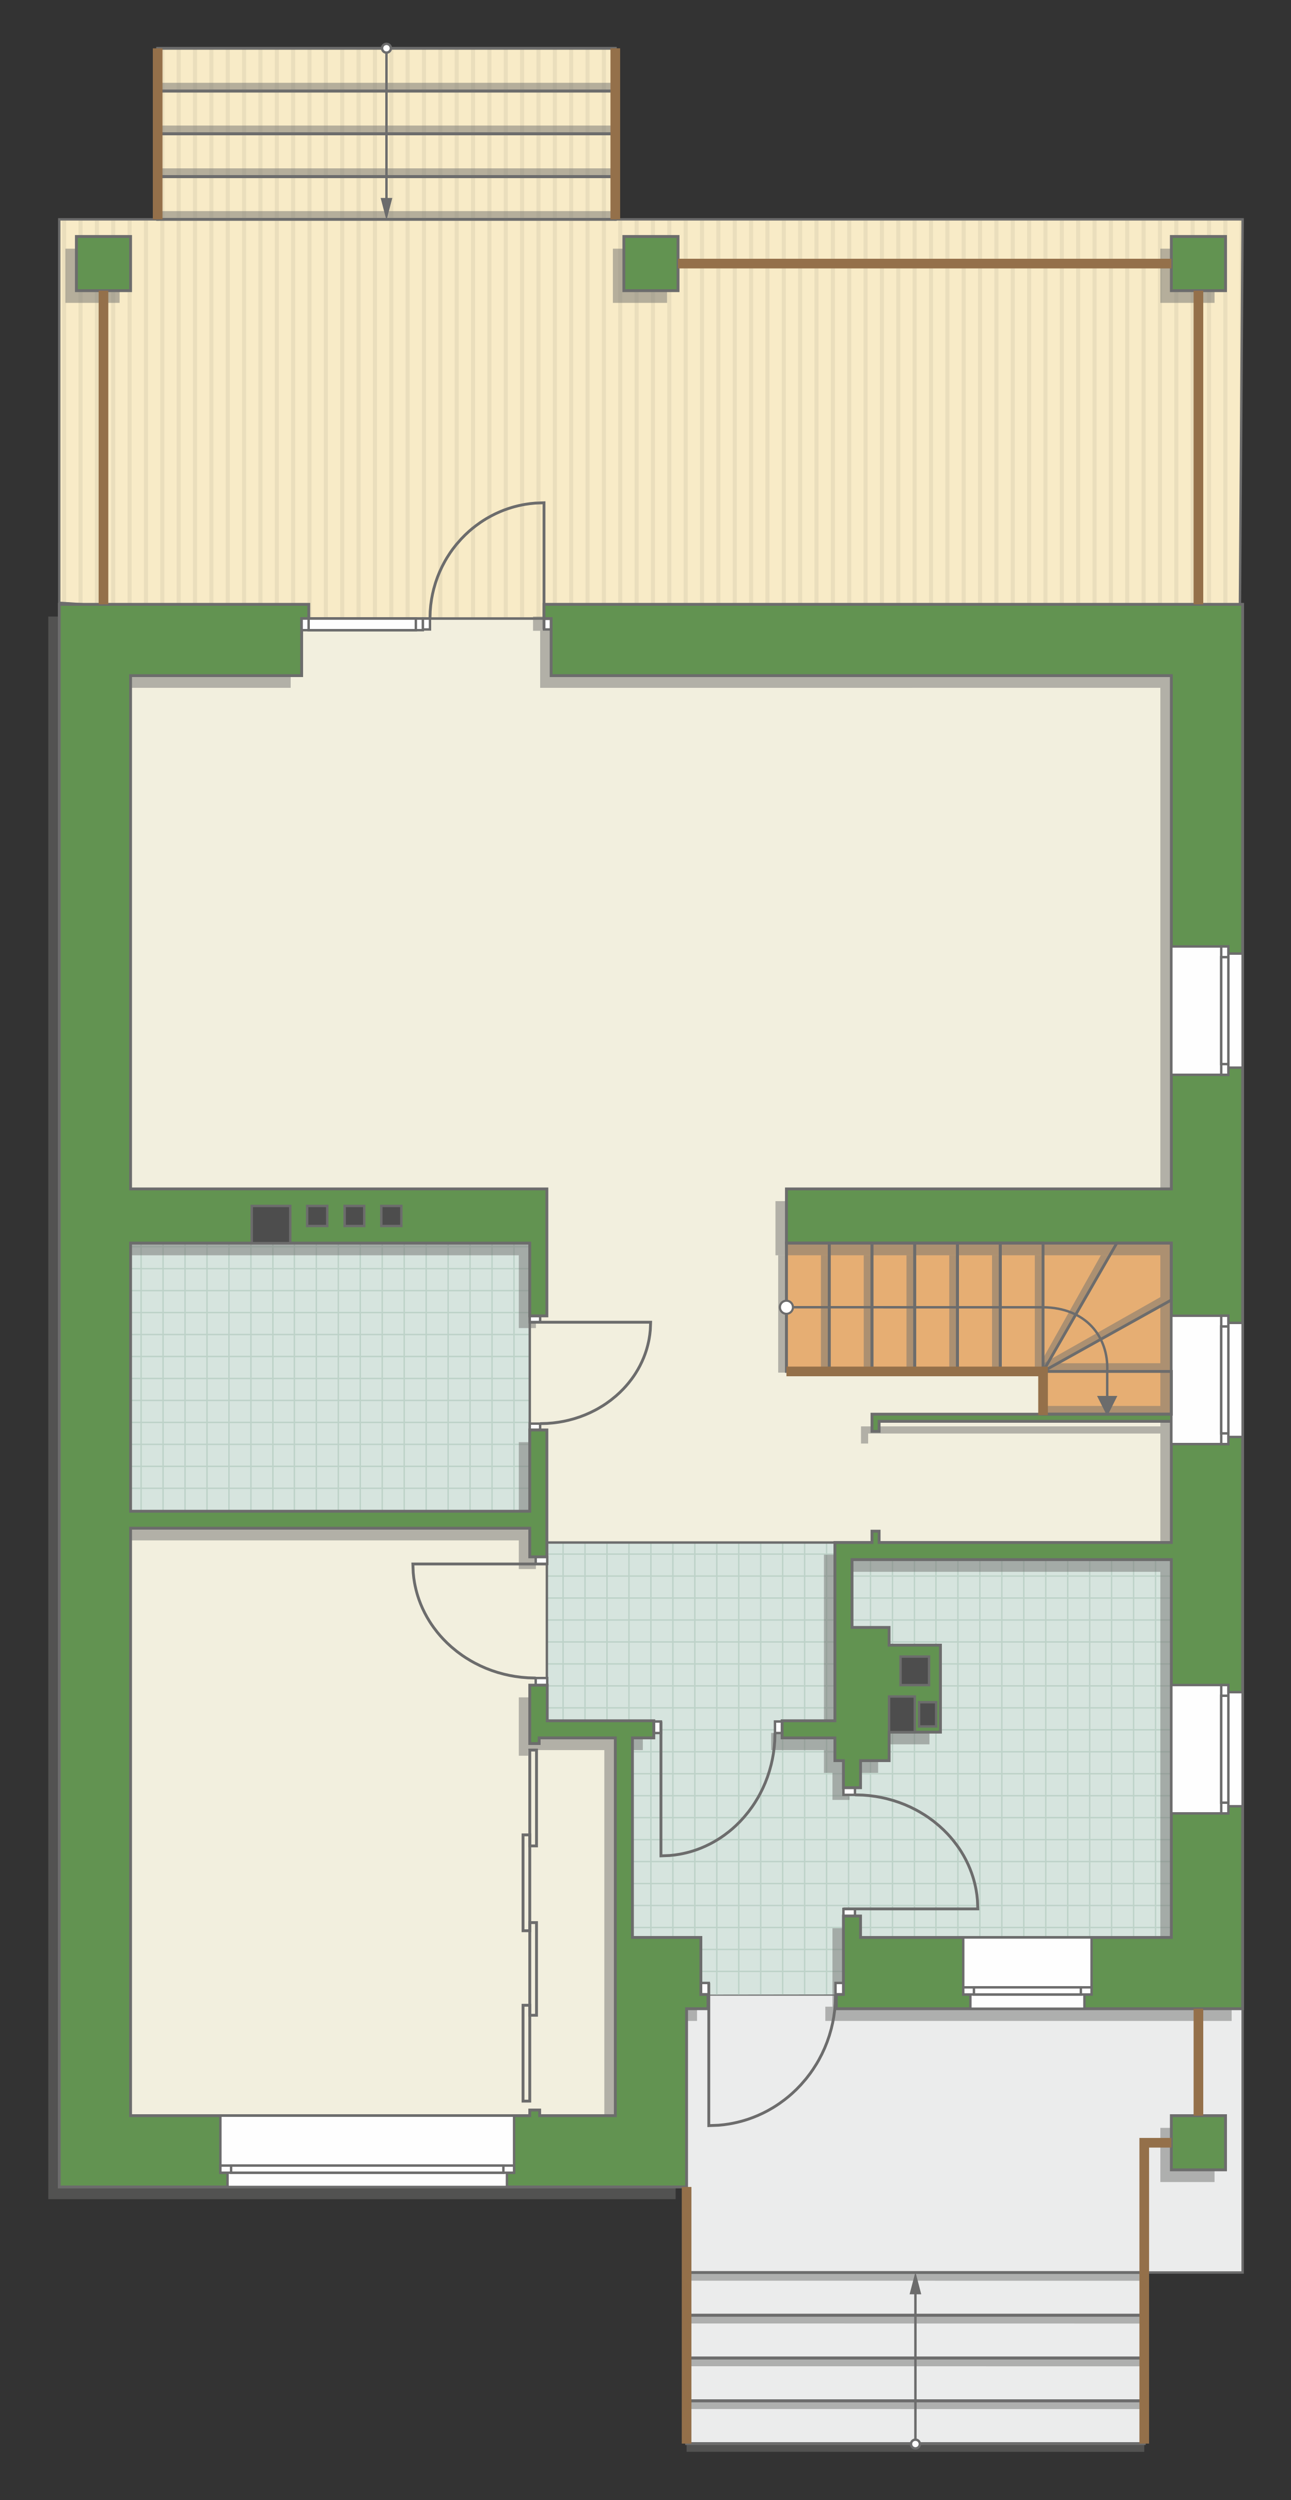 <?xml version="1.0" encoding="UTF-8"?>
<!DOCTYPE svg PUBLIC "-//W3C//DTD SVG 1.1//EN" "http://www.w3.org/Graphics/SVG/1.1/DTD/svg11.dtd">
<!-- Creator: CorelDRAW -->
<svg xmlns="http://www.w3.org/2000/svg" xml:space="preserve" width="90.508mm" height="175.267mm" version="1.1" style="shape-rendering:geometricPrecision; text-rendering:geometricPrecision; image-rendering:optimizeQuality; fill-rule:evenodd; clip-rule:evenodd"
viewBox="0 0 6582.95 12747.79"
 xmlns:xlink="http://www.w3.org/1999/xlink"
 xmlns:xodm="http://www.corel.com/coreldraw/odm/2003">
 <rect x="0" y="0" width="6582.95" height="12747.79" fill="#333333" stroke="none"/>
 <defs>
  <style type="text/css">
   <![CDATA[
    .str4 {stroke:#94704A;stroke-width:49.23;stroke-miterlimit:22.926}
    .str1 {stroke:#6C6C6C;stroke-width:12.28;stroke-miterlimit:22.926}
    .str0 {stroke:#6C6C6C;stroke-width:12.31;stroke-miterlimit:22.926}
    .str3 {stroke:#6C6C6C;stroke-width:14.55;stroke-miterlimit:22.926}
    .str2 {stroke:#BDD2C8;stroke-width:7.27;stroke-miterlimit:22.926}
    .fil4 {fill:none}
    .fil9 {fill:#FEFEFE}
    .fil5 {fill:#D6E4DE}
    .fil11 {fill:#4D4D4D}
    .fil10 {fill:#629351}
    .fil14 {fill:#6C6C6C}
    .fil7 {fill:#E6AE73}
    .fil3 {fill:#EADEBC}
    .fil0 {fill:#EBECEC}
    .fil6 {fill:#F2EFDE}
    .fil2 {fill:#F8EBC7}
    .fil13 {fill:white}
    .fil1 {fill:white}
    .fil12 {fill:#6C6C6C;fill-rule:nonzero}
    .fil8 {fill:#727271;fill-opacity:0.502}
   ]]>
  </style>
    <clipPath id="id0">
     <path d="M6336.31 1118.59l-3198.75 0 0 -872.39 -2333.66 0.17 0 872.21 -501.64 0 0 1955.04 1235.9 80.54 1272.17 0 3512.16 -72.7 13.82 -1962.88z"/>
    </clipPath>
    <clipPath id="id1">
     <path d="M3203.1 10171l648.61 -0.89 2121.09 -2.89 0 -2210.06 -1715.51 -92.01 -1468.71 0 1.82 908.95 390.76 87.28 21.94 1309.62z"/>
    </clipPath>
    <clipPath id="id2">
     <path d="M441.12 7707.68l2260.25 -3.78 0 -1365.42 -2253.44 -176.15 -6.81 1545.36z"/>
    </clipPath>
 </defs>
 <g id="пол">
  <g id="_2122702814720">
   <polygon class="fil0 str0" points="6336.3,10242.3 6336.3,11587.3 5834.66,11587.3 5834.66,12459.66 3501,12459.66 3501,10242.3 3573.81,10169.64 4300.78,10169.64 "/>
   <polygon class="fil1" points="6336.31,1118.59 3137.55,1118.59 3137.55,246.2 803.9,246.38 803.9,1118.59 302.25,1118.59 302.25,3073.64 1538.16,3154.17 2810.33,3154.17 6322.49,3081.47 "/>
   <g style="clip-path:url(#id0)">
    <g>
     <g>
      <rect class="fil2" transform="matrix(-4.67283E-13 7.762 -50.716 -4.65695E-11 7759.85 -548.114)" width="678.9" height="167.72"/>
      <rect class="fil3" transform="matrix(-4.67283E-13 7.762 -0.124 -1.14149E-13 7759.85 -548.114)" width="678.9" height="167.72"/>
      <rect class="fil3" transform="matrix(-4.67283E-13 7.762 -0.124 -1.14149E-13 2756.14 -548.114)" width="678.9" height="167.72"/>
      <rect class="fil3" transform="matrix(-4.67283E-13 7.762 -0.124 -1.14149E-13 6508.92 -548.114)" width="678.9" height="167.72"/>
      <rect class="fil3" transform="matrix(-4.67283E-13 7.762 -0.124 -1.14149E-13 1505.21 -548.114)" width="678.9" height="167.72"/>
      <rect class="fil3" transform="matrix(-4.67283E-13 7.762 -0.124 -1.14149E-13 5257.99 -548.114)" width="678.9" height="167.72"/>
      <rect class="fil3" transform="matrix(-4.67283E-13 7.762 -0.124 -1.14149E-13 254.283 -548.114)" width="678.9" height="167.72"/>
      <rect class="fil3" transform="matrix(-4.67283E-13 7.762 -0.124 -1.14149E-13 4007.06 -548.114)" width="678.9" height="167.72"/>
      <rect class="fil3" transform="matrix(-4.67283E-13 7.762 -0.124 -1.14149E-13 7509.66 -548.114)" width="678.9" height="167.72"/>
      <rect class="fil3" transform="matrix(-4.67283E-13 7.762 -0.124 -1.14149E-13 2505.95 -548.114)" width="678.9" height="167.72"/>
      <rect class="fil3" transform="matrix(-4.67283E-13 7.762 -0.124 -1.14149E-13 6258.73 -548.114)" width="678.9" height="167.72"/>
      <rect class="fil3" transform="matrix(-4.67283E-13 7.762 -0.124 -1.14149E-13 1255.02 -548.114)" width="678.9" height="167.72"/>
      <rect class="fil3" transform="matrix(-4.67283E-13 7.762 -0.124 -1.14149E-13 5007.81 -548.114)" width="678.9" height="167.72"/>
      <rect class="fil3" transform="matrix(-4.67283E-13 7.762 -0.124 -1.14149E-13 4.098 -548.114)" width="678.9" height="167.72"/>
      <rect class="fil3" transform="matrix(-4.67283E-13 7.762 -0.124 -1.14149E-13 3756.88 -548.114)" width="678.9" height="167.72"/>
      <rect class="fil3" transform="matrix(-4.67283E-13 7.762 -0.124 -1.14149E-13 7259.48 -548.114)" width="678.9" height="167.72"/>
      <rect class="fil3" transform="matrix(-4.67283E-13 7.762 -0.124 -1.14149E-13 2255.77 -548.114)" width="678.9" height="167.72"/>
      <rect class="fil3" transform="matrix(-4.67283E-13 7.762 -0.124 -1.14149E-13 6008.55 -548.114)" width="678.9" height="167.72"/>
      <rect class="fil3" transform="matrix(-4.67283E-13 7.762 -0.124 -1.14149E-13 1004.84 -548.114)" width="678.9" height="167.72"/>
      <rect class="fil3" transform="matrix(-4.67283E-13 7.762 -0.124 -1.14149E-13 4757.62 -548.114)" width="678.9" height="167.72"/>
      <rect class="fil3" transform="matrix(-4.67283E-13 7.762 -0.124 -1.14149E-13 -246.088 -548.114)" width="678.9" height="167.72"/>
      <rect class="fil3" transform="matrix(-4.67283E-13 7.762 -0.124 -1.14149E-13 3506.69 -548.114)" width="678.9" height="167.72"/>
      <rect class="fil3" transform="matrix(-4.67283E-13 7.762 -0.124 -1.14149E-13 7009.29 -548.114)" width="678.9" height="167.72"/>
      <rect class="fil3" transform="matrix(-4.67283E-13 7.762 -0.124 -1.14149E-13 2005.58 -548.114)" width="678.9" height="167.72"/>
      <rect class="fil3" transform="matrix(-4.67283E-13 7.762 -0.124 -1.14149E-13 5758.36 -548.114)" width="678.9" height="167.72"/>
      <rect class="fil3" transform="matrix(-4.67283E-13 7.762 -0.124 -1.14149E-13 754.654 -548.114)" width="678.9" height="167.72"/>
      <rect class="fil3" transform="matrix(-4.67283E-13 7.762 -0.124 -1.14149E-13 4507.44 -548.114)" width="678.9" height="167.72"/>
      <rect class="fil3" transform="matrix(-4.67283E-13 7.762 -0.124 -1.14149E-13 -496.273 -548.114)" width="678.9" height="167.72"/>
      <rect class="fil3" transform="matrix(-4.67283E-13 7.762 -0.124 -1.14149E-13 3256.51 -548.114)" width="678.9" height="167.72"/>
      <rect class="fil3" transform="matrix(-4.67283E-13 7.762 -0.124 -1.14149E-13 6759.11 -548.114)" width="678.9" height="167.72"/>
      <rect class="fil3" transform="matrix(-4.67283E-13 7.762 -0.124 -1.14149E-13 1755.4 -548.114)" width="678.9" height="167.72"/>
      <rect class="fil3" transform="matrix(-4.67283E-13 7.762 -0.124 -1.14149E-13 5508.18 -548.114)" width="678.9" height="167.72"/>
      <rect class="fil3" transform="matrix(-4.67283E-13 7.762 -0.124 -1.14149E-13 504.469 -548.114)" width="678.9" height="167.72"/>
      <rect class="fil3" transform="matrix(-4.67283E-13 7.762 -0.124 -1.14149E-13 4257.25 -548.114)" width="678.9" height="167.72"/>
      <rect class="fil3" transform="matrix(-4.67283E-13 7.762 -0.124 -1.14149E-13 3006.32 -548.114)" width="678.9" height="167.72"/>
      <rect class="fil3" transform="matrix(-4.67283E-13 7.762 -0.124 -1.14149E-13 7676.45 -548.114)" width="678.9" height="167.72"/>
      <rect class="fil3" transform="matrix(-4.67283E-13 7.762 -0.124 -1.14149E-13 2672.74 -548.114)" width="678.9" height="167.72"/>
      <rect class="fil3" transform="matrix(-4.67283E-13 7.762 -0.124 -1.14149E-13 6425.52 -548.114)" width="678.9" height="167.72"/>
      <rect class="fil3" transform="matrix(-4.67283E-13 7.762 -0.124 -1.14149E-13 1421.82 -548.114)" width="678.9" height="167.72"/>
      <rect class="fil3" transform="matrix(-4.67283E-13 7.762 -0.124 -1.14149E-13 5174.6 -548.114)" width="678.9" height="167.72"/>
      <rect class="fil3" transform="matrix(-4.67283E-13 7.762 -0.124 -1.14149E-13 170.888 -548.114)" width="678.9" height="167.72"/>
      <rect class="fil3" transform="matrix(-4.67283E-13 7.762 -0.124 -1.14149E-13 3923.67 -548.114)" width="678.9" height="167.72"/>
      <rect class="fil3" transform="matrix(-4.67283E-13 7.762 -0.124 -1.14149E-13 7426.27 -548.114)" width="678.9" height="167.72"/>
      <rect class="fil3" transform="matrix(-4.67283E-13 7.762 -0.124 -1.14149E-13 2422.56 -548.114)" width="678.9" height="167.72"/>
      <rect class="fil3" transform="matrix(-4.67283E-13 7.762 -0.124 -1.14149E-13 6175.34 -548.114)" width="678.9" height="167.72"/>
      <rect class="fil3" transform="matrix(-4.67283E-13 7.762 -0.124 -1.14149E-13 1171.63 -548.114)" width="678.9" height="167.72"/>
      <rect class="fil3" transform="matrix(-4.67283E-13 7.762 -0.124 -1.14149E-13 4924.41 -548.114)" width="678.9" height="167.72"/>
      <rect class="fil3" transform="matrix(-4.67283E-13 7.762 -0.124 -1.14149E-13 -79.297 -548.114)" width="678.9" height="167.72"/>
      <rect class="fil3" transform="matrix(-4.67283E-13 7.762 -0.124 -1.14149E-13 3673.48 -548.114)" width="678.9" height="167.72"/>
      <rect class="fil3" transform="matrix(-4.67283E-13 7.762 -0.124 -1.14149E-13 7176.08 -548.114)" width="678.9" height="167.72"/>
      <rect class="fil3" transform="matrix(-4.67283E-13 7.762 -0.124 -1.14149E-13 2172.37 -548.114)" width="678.9" height="167.72"/>
      <rect class="fil3" transform="matrix(-4.67283E-13 7.762 -0.124 -1.14149E-13 5925.15 -548.114)" width="678.9" height="167.72"/>
      <rect class="fil3" transform="matrix(-4.67283E-13 7.762 -0.124 -1.14149E-13 921.444 -548.114)" width="678.9" height="167.72"/>
      <rect class="fil3" transform="matrix(-4.67283E-13 7.762 -0.124 -1.14149E-13 4674.23 -548.114)" width="678.9" height="167.72"/>
      <rect class="fil3" transform="matrix(-4.67283E-13 7.762 -0.124 -1.14149E-13 -329.483 -548.114)" width="678.9" height="167.72"/>
      <rect class="fil3" transform="matrix(-4.67283E-13 7.762 -0.124 -1.14149E-13 3423.3 -548.114)" width="678.9" height="167.72"/>
      <rect class="fil3" transform="matrix(-4.67283E-13 7.762 -0.124 -1.14149E-13 6925.9 -548.114)" width="678.9" height="167.72"/>
      <rect class="fil3" transform="matrix(-4.67283E-13 7.762 -0.124 -1.14149E-13 1922.19 -548.114)" width="678.9" height="167.72"/>
      <rect class="fil3" transform="matrix(-4.67283E-13 7.762 -0.124 -1.14149E-13 5674.97 -548.114)" width="678.9" height="167.72"/>
      <rect class="fil3" transform="matrix(-4.67283E-13 7.762 -0.124 -1.14149E-13 671.259 -548.114)" width="678.9" height="167.72"/>
      <rect class="fil3" transform="matrix(-4.67283E-13 7.762 -0.124 -1.14149E-13 4424.04 -548.114)" width="678.9" height="167.72"/>
      <rect class="fil3" transform="matrix(-4.67283E-13 7.762 -0.124 -1.14149E-13 -579.668 -548.114)" width="678.9" height="167.72"/>
      <rect class="fil3" transform="matrix(-4.67283E-13 7.762 -0.124 -1.14149E-13 3173.11 -548.114)" width="678.9" height="167.72"/>
      <rect class="fil3" transform="matrix(-4.67283E-13 7.762 -0.124 -1.14149E-13 6675.71 -548.114)" width="678.9" height="167.72"/>
      <rect class="fil3" transform="matrix(-4.67283E-13 7.762 -0.124 -1.14149E-13 1672 -548.114)" width="678.9" height="167.72"/>
      <rect class="fil3" transform="matrix(-4.67283E-13 7.762 -0.124 -1.14149E-13 5424.78 -548.114)" width="678.9" height="167.72"/>
      <rect class="fil3" transform="matrix(-4.67283E-13 7.762 -0.124 -1.14149E-13 421.073 -548.114)" width="678.9" height="167.72"/>
      <rect class="fil3" transform="matrix(-4.67283E-13 7.762 -0.124 -1.14149E-13 4173.86 -548.114)" width="678.9" height="167.72"/>
      <rect class="fil3" transform="matrix(-4.67283E-13 7.762 -0.124 -1.14149E-13 2922.93 -548.114)" width="678.9" height="167.72"/>
      <rect class="fil3" transform="matrix(-4.67283E-13 7.762 -0.124 -1.14149E-13 7593.06 -548.114)" width="678.9" height="167.72"/>
      <rect class="fil3" transform="matrix(-4.67283E-13 7.762 -0.124 -1.14149E-13 2589.35 -548.114)" width="678.9" height="167.72"/>
      <rect class="fil3" transform="matrix(-4.67283E-13 7.762 -0.124 -1.14149E-13 6342.13 -548.114)" width="678.9" height="167.72"/>
      <rect class="fil3" transform="matrix(-4.67283E-13 7.762 -0.124 -1.14149E-13 1338.42 -548.114)" width="678.9" height="167.72"/>
      <rect class="fil3" transform="matrix(-4.67283E-13 7.762 -0.124 -1.14149E-13 5091.2 -548.114)" width="678.9" height="167.72"/>
      <rect class="fil3" transform="matrix(-4.67283E-13 7.762 -0.124 -1.14149E-13 87.493 -548.114)" width="678.9" height="167.72"/>
      <rect class="fil3" transform="matrix(-4.67283E-13 7.762 -0.124 -1.14149E-13 3840.27 -548.114)" width="678.9" height="167.72"/>
      <rect class="fil3" transform="matrix(-4.67283E-13 7.762 -0.124 -1.14149E-13 7342.87 -548.114)" width="678.9" height="167.72"/>
      <rect class="fil3" transform="matrix(-4.67283E-13 7.762 -0.124 -1.14149E-13 2339.16 -548.114)" width="678.9" height="167.72"/>
      <rect class="fil3" transform="matrix(-4.67283E-13 7.762 -0.124 -1.14149E-13 6091.94 -548.114)" width="678.9" height="167.72"/>
      <rect class="fil3" transform="matrix(-4.67283E-13 7.762 -0.124 -1.14149E-13 1088.23 -548.114)" width="678.9" height="167.72"/>
      <rect class="fil3" transform="matrix(-4.67283E-13 7.762 -0.124 -1.14149E-13 4841.02 -548.114)" width="678.9" height="167.72"/>
      <rect class="fil3" transform="matrix(-4.67283E-13 7.762 -0.124 -1.14149E-13 -162.693 -548.114)" width="678.9" height="167.72"/>
      <rect class="fil3" transform="matrix(-4.67283E-13 7.762 -0.124 -1.14149E-13 3590.09 -548.114)" width="678.9" height="167.72"/>
      <rect class="fil3" transform="matrix(-4.67283E-13 7.762 -0.124 -1.14149E-13 7092.69 -548.114)" width="678.9" height="167.72"/>
      <rect class="fil3" transform="matrix(-4.67283E-13 7.762 -0.124 -1.14149E-13 2088.98 -548.114)" width="678.9" height="167.72"/>
      <rect class="fil3" transform="matrix(-4.67283E-13 7.762 -0.124 -1.14149E-13 5841.76 -548.114)" width="678.9" height="167.72"/>
      <rect class="fil3" transform="matrix(-4.67283E-13 7.762 -0.124 -1.14149E-13 838.049 -548.114)" width="678.9" height="167.72"/>
      <rect class="fil3" transform="matrix(-4.67283E-13 7.762 -0.124 -1.14149E-13 4590.83 -548.114)" width="678.9" height="167.72"/>
      <rect class="fil3" transform="matrix(-4.67283E-13 7.762 -0.124 -1.14149E-13 -412.878 -548.114)" width="678.9" height="167.72"/>
      <rect class="fil3" transform="matrix(-4.67283E-13 7.762 -0.124 -1.14149E-13 3339.9 -548.114)" width="678.9" height="167.72"/>
      <rect class="fil3" transform="matrix(-4.67283E-13 7.762 -0.124 -1.14149E-13 6842.5 -548.114)" width="678.9" height="167.72"/>
      <rect class="fil3" transform="matrix(-4.67283E-13 7.762 -0.124 -1.14149E-13 1838.79 -548.114)" width="678.9" height="167.72"/>
      <rect class="fil3" transform="matrix(-4.67283E-13 7.762 -0.124 -1.14149E-13 5591.57 -548.114)" width="678.9" height="167.72"/>
      <rect class="fil3" transform="matrix(-4.67283E-13 7.762 -0.124 -1.14149E-13 587.864 -548.114)" width="678.9" height="167.72"/>
      <rect class="fil3" transform="matrix(-4.67283E-13 7.762 -0.124 -1.14149E-13 4340.65 -548.114)" width="678.9" height="167.72"/>
      <rect class="fil3" transform="matrix(-4.67283E-13 7.762 -0.124 -1.14149E-13 -663.064 -548.114)" width="678.9" height="167.72"/>
      <rect class="fil3" transform="matrix(-4.67283E-13 7.762 -0.124 -1.14149E-13 3089.72 -548.114)" width="678.9" height="167.72"/>
      <rect class="fil3" transform="matrix(-4.67283E-13 7.762 -0.124 -1.14149E-13 6592.31 -548.114)" width="678.9" height="167.72"/>
      <rect class="fil3" transform="matrix(-4.67283E-13 7.762 -0.124 -1.14149E-13 1588.61 -548.114)" width="678.9" height="167.72"/>
      <rect class="fil3" transform="matrix(-4.67283E-13 7.762 -0.124 -1.14149E-13 5341.39 -548.114)" width="678.9" height="167.72"/>
      <rect class="fil3" transform="matrix(-4.67283E-13 7.762 -0.124 -1.14149E-13 337.678 -548.114)" width="678.9" height="167.72"/>
      <rect class="fil3" transform="matrix(-4.67283E-13 7.762 -0.124 -1.14149E-13 4090.46 -548.114)" width="678.9" height="167.72"/>
      <rect class="fil3" transform="matrix(-4.67283E-13 7.762 -0.124 -1.14149E-13 2839.53 -548.114)" width="678.9" height="167.72"/>
     </g>
    </g>
   </g>
   <polygon class="fil4 str1" points="6336.31,1118.59 3137.55,1118.59 3137.55,246.2 803.9,246.38 803.9,1118.59 302.25,1118.59 302.25,3073.64 1538.16,3154.17 2810.33,3154.17 6322.49,3081.47 "/>
   <polygon class="fil5" points="3203.1,10171 3851.71,10170.11 5972.8,10167.22 5972.8,7957.15 4257.29,7865.15 2788.58,7865.15 2790.4,8774.1 3181.16,8861.38 "/>
   <g style="clip-path:url(#id1)">
    <g>
     <path id="_1" class="fil4 str2" d="M3878.89 10721.19l0 -4498.74m112 4498.74l0 -4498.74m112 4498.74l0 -4498.74m112 4498.74l0 -4498.74m112 4498.74l0 -4498.74m112 4498.74l0 -4498.74m112 4498.74l0 -4498.74m112 4498.74l0 -4498.74m-1679.87 4498.8l0 -4498.74m112 4498.74l0 -4498.74m112 4498.74l0 -4498.74m112 4498.74l0 -4498.74m112 4498.74l0 -4498.74m112 4498.74l0 -4498.74m112 4498.74l0 -4498.74m112 4498.74l0 -4498.74m-1679.93 4498.68l0 -4498.74m112 4498.74l0 -4498.74m112 4498.74l0 -4498.74m112 4498.74l0 -4498.74m112 4498.74l0 -4498.74m112 4498.74l0 -4498.74m112 4498.74l0 -4498.74m112 4498.74l0 -4498.74m-1679.87 4498.8l0 -4498.74m112 4498.74l0 -4498.74m112 4498.74l0 -4498.74m112 4498.74l0 -4498.74m112 4498.74l0 -4498.74m112 4498.74l0 -4498.74m112 4498.74l0 -4498.74m112 4498.74l0 -4498.74"/>
     <path class="fil4 str2" d="M165.37 9267.97l7356.96 0m-7356.96 112l7356.96 0m-7356.96 112l7356.96 0m-7356.96 112l7356.96 0m-7356.96 112l7356.96 0m-7356.96 112l7356.96 0m-7356.96 112l7356.96 0m-7356.96 112l7356.96 0m-7357.05 -1679.87l7356.96 0m-7356.96 112l7356.96 0m-7356.96 112l7356.96 0m-7356.96 112l7356.96 0m-7356.96 112l7356.96 0m-7356.96 112l7356.96 0m-7356.96 112l7356.96 0m-7356.96 112l7356.96 0m-7356.86 -1679.93l7356.96 0m-7356.96 112l7356.96 0m-7356.96 112l7356.96 0m-7356.96 112l7356.96 0m-7356.96 112l7356.96 0m-7356.96 112l7356.96 0m-7356.96 112l7356.96 0m-7356.96 112l7356.96 0m-7357.05 -1679.87l7356.96 0m-7356.96 112l7356.96 0m-7356.96 112l7356.96 0m-7356.96 112l7356.96 0m-7356.96 112l7356.96 0m-7356.96 112l7356.96 0m-7356.96 112l7356.96 0m-7356.96 112l7356.96 0"/>
     <path class="fil4 str2" d="M407.16 10721.25l0 -4498.74m112 4498.74l0 -4498.74m112 4498.74l0 -4498.74m112 4498.74l0 -4498.74m112 4498.74l0 -4498.74m112 4498.74l0 -4498.74m112 4498.74l0 -4498.74m112 4498.74l0 -4498.74m-895.9 4498.8l0 -4498.74"/>
     <path class="fil4 str2" d="M7460.06 10768.91l0 -4498.74m112 4498.74l0 -4498.74m112 4498.74l0 -4498.74m112 4498.74l0 -4498.74m112 4498.74l0 -4498.74m112 4498.74l0 -4498.74m112 4498.74l0 -4498.74m112 4498.74l0 -4498.74m-1679.87 4498.8l0 -4498.74m112 4498.74l0 -4498.74m112 4498.74l0 -4498.74m112 4498.74l0 -4498.74m112 4498.74l0 -4498.74m112 4498.74l0 -4498.74m112 4498.74l0 -4498.74m112 4498.74l0 -4498.74m-1679.93 4498.68l0 -4498.74m112 4498.74l0 -4498.74m112 4498.74l0 -4498.74m112 4498.74l0 -4498.74m112 4498.74l0 -4498.74m112 4498.74l0 -4498.74m112 4498.74l0 -4498.74m112 4498.74l0 -4498.74m-1679.87 4498.8l0 -4498.74m112 4498.74l0 -4498.74m112 4498.74l0 -4498.74m112 4498.74l0 -4498.74m112 4498.74l0 -4498.74m112 4498.74l0 -4498.74m112 4498.74l0 -4498.74m112 4498.74l0 -4498.74"/>
    </g>
   </g>
   <polygon class="fil4" points="3203.1,10171 3851.71,10170.11 5972.8,10167.22 5972.8,7957.15 4257.29,7865.15 2788.58,7865.15 2790.4,8774.1 3181.16,8861.38 "/>
   <polygon class="fil5" points="441.12,7707.68 2701.37,7703.9 2701.37,6338.47 447.93,6162.32 "/>
   <g style="clip-path:url(#id2)">
    <g>
     <path id="_1_0" class="fil4 str2" d="M607.46 8257.87l0 -4498.74m112 4498.74l0 -4498.74m112 4498.74l0 -4498.74m112 4498.74l0 -4498.74m112 4498.74l0 -4498.74m112 4498.74l0 -4498.74m112 4498.74l0 -4498.74m112 4498.74l0 -4498.74m-1679.87 4498.8l0 -4498.74m112 4498.74l0 -4498.74m112 4498.74l0 -4498.74m112 4498.74l0 -4498.74m112 4498.74l0 -4498.74m112 4498.74l0 -4498.74m112 4498.74l0 -4498.74m112 4498.74l0 -4498.74m-1679.93 4498.68l0 -4498.74m112 4498.74l0 -4498.74m112 4498.74l0 -4498.74m112 4498.74l0 -4498.74m112 4498.74l0 -4498.74m112 4498.74l0 -4498.74m112 4498.74l0 -4498.74m112 4498.74l0 -4498.74m-1679.87 4498.8l0 -4498.74m112 4498.74l0 -4498.74m112 4498.74l0 -4498.74m112 4498.74l0 -4498.74m112 4498.74l0 -4498.74m112 4498.74l0 -4498.74m112 4498.74l0 -4498.74m112 4498.74l0 -4498.74"/>
     <path class="fil4 str2" d="M-3106.06 6804.65l7356.96 0m-7356.96 112l7356.96 0m-7356.96 112l7356.96 0m-7356.96 112l7356.96 0m-7356.96 112l7356.96 0m-7356.96 112l7356.96 0m-7356.96 112l7356.96 0m-7356.96 112l7356.96 0m-7357.05 -1679.87l7356.96 0m-7356.96 112l7356.96 0m-7356.96 112l7356.96 0m-7356.96 112l7356.96 0m-7356.96 112l7356.96 0m-7356.96 112l7356.96 0m-7356.96 112l7356.96 0m-7356.96 112l7356.96 0m-7356.86 -1679.93l7356.96 0m-7356.96 112l7356.96 0m-7356.96 112l7356.96 0m-7356.96 112l7356.96 0m-7356.96 112l7356.96 0m-7356.96 112l7356.96 0m-7356.96 112l7356.96 0m-7356.96 112l7356.96 0m-7357.05 -1679.87l7356.96 0m-7356.96 112l7356.96 0m-7356.96 112l7356.96 0m-7356.96 112l7356.96 0m-7356.96 112l7356.96 0m-7356.96 112l7356.96 0m-7356.96 112l7356.96 0m-7356.96 112l7356.96 0"/>
     <path class="fil4 str2" d="M-2864.27 8257.93l0 -4498.74m112 4498.74l0 -4498.74m112 4498.74l0 -4498.74m112 4498.74l0 -4498.74m112 4498.74l0 -4498.74m112 4498.74l0 -4498.74m112 4498.74l0 -4498.74m112 4498.74l0 -4498.74m-895.9 4498.8l0 -4498.74"/>
     <path class="fil4 str2" d="M4188.64 8305.58l0 -4498.74m112 4498.74l0 -4498.74m112 4498.74l0 -4498.74m112 4498.74l0 -4498.74m112 4498.74l0 -4498.74m112 4498.74l0 -4498.74m112 4498.74l0 -4498.74m112 4498.74l0 -4498.74m-1679.87 4498.8l0 -4498.74m112 4498.74l0 -4498.74m112 4498.74l0 -4498.74m112 4498.74l0 -4498.74m112 4498.74l0 -4498.74m112 4498.74l0 -4498.74m112 4498.74l0 -4498.74m112 4498.74l0 -4498.74m-1679.93 4498.68l0 -4498.74m112 4498.74l0 -4498.74m112 4498.74l0 -4498.74m112 4498.74l0 -4498.74m112 4498.74l0 -4498.74m112 4498.74l0 -4498.74m112 4498.74l0 -4498.74m112 4498.74l0 -4498.74m-1679.87 4498.8l0 -4498.74m112 4498.74l0 -4498.74m112 4498.74l0 -4498.74m112 4498.74l0 -4498.74m112 4498.74l0 -4498.74m112 4498.74l0 -4498.74m112 4498.74l0 -4498.74m112 4498.74l0 -4498.74"/>
    </g>
   </g>
   <polygon class="fil4" points="441.12,7707.68 2701.37,7703.9 2701.37,6338.47 447.93,6162.32 "/>
   <polygon class="fil6 str0" points="6150.34,3267.43 6299.93,6278.17 6138.84,6200.35 6142.41,7941.69 5972.8,7865.15 2788.58,7865.15 2788.58,8817.74 3181.16,8817.74 3181.16,11013.95 483.65,11013.95 483.65,7738.15 2679.44,7738.15 2701.37,7703.9 2701.37,6232.41 479.19,6232.41 479.19,3259.01 1538.15,3154.17 3316.81,3154.17 "/>
   <polygon class="fil7 str0" points="4010.14,6338.47 5972.8,6338.47 5972.8,7216.88 5318.69,7216.88 5318.69,6992.79 4010.14,6992.79 "/>
  </g>
 </g>
 <g id="тень">
  <g id="_2122702829360">
   <g>
    <polygon class="fil8" points="803.89,463.96 3137.55,464.3 3137.55,422.15 803.89,422.19 "/>
    <polygon class="fil8" points="803.89,682.05 3137.55,682.39 3137.55,640.24 803.89,640.28 "/>
    <polygon class="fil8" points="803.89,900.15 3137.55,900.49 3137.55,858.34 803.89,858.38 "/>
    <polygon class="fil8" points="803.89,1118.25 3137.55,1118.59 3137.55,1076.44 803.89,1076.48 "/>
   </g>
   <g>
    <polygon class="fil8" points="3501,11629.11 5834.66,11629.45 5834.66,11587.3 3501,11587.34 "/>
    <polygon class="fil8" points="3501,11847.2 5834.66,11847.55 5834.66,11805.39 3501,11805.43 "/>
    <polygon class="fil8" points="3501,12065.3 5834.66,12065.64 5834.66,12023.49 3501,12023.53 "/>
    <polygon class="fil8" points="3501,12283.4 5834.66,12283.74 5834.66,12241.59 3501,12241.63 "/>
    <polygon class="fil8" points="3501,12501.48 5834.66,12501.82 5834.66,12459.66 3501,12459.71 "/>
   </g>
   <g>
    <polygon class="fil8" points="5318.69,7210.5 5916.83,7210.84 5916.83,7168.69 5318.69,7168.73 "/>
    <polygon class="fil8" points="4009.8,6998.8 4010.14,6400.66 3967.98,6400.66 3968.03,6998.8 "/>
    <polygon class="fil8" points="4227.85,6998.8 4228.2,6400.66 4186.04,6400.66 4186.08,6998.8 "/>
    <polygon class="fil8" points="4446.05,6998.8 4446.4,6400.66 4404.24,6400.66 4404.28,6998.8 "/>
    <polygon class="fil8" points="4664.11,6998.8 4664.45,6400.66 4622.3,6400.66 4622.34,6998.8 "/>
    <polygon class="fil8" points="4882.24,6998.8 4882.58,6400.66 4840.42,6400.66 4840.47,6998.8 "/>
    <polygon class="fil8" points="5100.29,6998.8 5100.64,6400.66 5058.48,6400.66 5058.52,6998.8 "/>
    <polygon class="fil8" points="5318.35,6998.8 5318.69,6400.66 5276.53,6400.66 5276.58,6998.8 "/>
    <polygon class="fil8" points="5318.35,6998.8 5658.98,6400.66 5613.46,6400.66 5319.18,6925.01 "/>
    <polygon class="fil8" points="5318.35,6998.8 5916.83,6659.7 5916.83,6613.74 5318.73,6952.84 "/>
    <polygon class="fil8" points="5318.69,6992.79 5916.83,6993.13 5916.83,6950.97 5393.71,6951.02 "/>
   </g>
   <g>
    <polygon class="fil8" points="6193.09,11126.02 6193.09,10849.78 5916.83,10849.78 5916.83,11126.02 "/>
    <polygon class="fil8" points="6193.09,1544.27 6193.09,1268.02 5916.83,1268.02 5916.83,1544.27 "/>
    <polygon class="fil8" points="3401.42,1544.27 3401.42,1268.02 3125.15,1268.02 3125.15,1544.27 "/>
    <polygon class="fil8" points="609.83,1544.27 609.83,1268.02 333.56,1268.02 333.56,1544.27 "/>
    <polygon class="fil8" points="6280.33,3143.65 6280.33,10304.49 4208.45,10304.49 4208.45,10231.83 4244.81,10231.83 4244.81,9831.79 4332.02,9831.79 4332.02,9941.04 5916.83,9941.04 5916.83,8014.54 4288.6,8014.54 4288.6,8360.39 4477.56,8360.39 4477.56,8450.8 4739.48,8450.8 4739.48,8894.25 4477.78,8894.25 4477.78,9039.58 4332.02,9039.58 4332.02,9177.55 4244.81,9177.55 4244.81,9039.58 4201.32,9039.58 4201.32,8923.57 3932.13,8923.57 3932.13,8836.29 4201.32,8836.29 4201.32,7927.33 4390.36,7927.33 4390.36,7869.44 4426.72,7869.44 4426.72,7927.33 5916.83,7927.33 5916.83,7309.4 4426.72,7309.4 4426.72,7360.53 4390.36,7360.53 4390.36,7273.03 5916.83,7273.03 5916.83,6400.66 3954.17,6400.66 3954.17,6124.42 5916.84,6124.41 5916.84,3507.14 2754.36,3507.15 2754.36,3216.35 2718.06,3216.35 2718.06,3143.66 "/>
    <polygon class="fil8" points="1518.47,3143.66 246.28,3143.66 246.28,11213.3 3445.04,11213.3 3445.04,10304.49 3554.21,10304.49 3554.21,10231.83 3517.84,10231.83 3517.84,9941.04 3168.79,9941.04 3168.79,8923.57 3277.82,8923.57 3277.82,8836.29 2734.43,8836.29 2734.43,8654.67 2645.4,8654.67 2645.4,8952.3 2693.26,8952.3 2693.26,8923.57 3081.59,8923.57 3081.59,10849.78 2695.81,10849.78 2695.81,10820.98 2645.4,10820.98 2645.4,10849.78 609.81,10849.78 609.81,7854.31 2645.4,7854.31 2645.4,8000.43 2732.61,8000.43 2732.61,7353.4 2645.4,7353.4 2645.4,7767.83 609.81,7767.83 609.81,6400.66 2645.4,6400.66 2645.4,6771.75 2732.61,6771.75 2732.61,6124.42 609.81,6124.42 609.81,3507.15 1482.18,3507.15 1482.18,3216.35 1518.47,3216.35 "/>
   </g>
  </g>
 </g>
 <g id="двери">
  <g id="_2122702833632">
   <g>
    <polygon class="fil9 str1" points="2773.97,3154.16 2773.97,3209.55 2810.33,3209.55 2810.33,3154.16 "/>
    <polyline class="fil4 str3" points="2773.97,3209.55 2773.97,2563.61 2729.21,2565.33 2702.65,2568.01 2678.83,2571.48 2663.37,2574.28 2642.23,2578.82 2622.03,2583.97 2609.11,2587.68 2590.74,2593.52 2570.22,2600.87 2548.25,2609.75 2524.06,2620.77 2503.22,2631.39 2480.88,2643.99 2466.58,2652.76 2449.73,2663.85 2425.88,2681.06 2408.33,2694.93 2391.9,2708.96 2371.45,2727.95 2351.09,2748.79 2327.24,2776.07 2308.29,2800.4 2295.59,2818.31 2279.09,2843.88 2269.19,2860.75 2254.8,2887.85 2242.2,2914.82 2230.93,2942.47 2220.93,2971.11 2211.87,3002.29 2205.53,3029.06 2200.61,3055.05 2196.32,3085.66 2193.62,3116.47 2192.45,3154.16 "/>
    <polygon class="fil9 str1" points="2192.45,3209.55 2156.09,3209.55 2156.09,3154.16 2192.45,3154.16 "/>
   </g>
   <g>
    <polygon class="fil9 str1" points="2754.21,6741.89 2701.37,6741.89 2701.37,6709.56 2754.21,6709.56 "/>
    <polyline class="fil4 str3" points="2701.37,6741.89 3317.58,6741.89 3315.94,6781.68 3313.39,6805.29 3310.08,6826.47 3307.41,6840.21 3303.07,6859.01 3298.16,6876.97 3294.62,6888.45 3289.04,6904.79 3282.03,6923.03 3273.57,6942.56 3263.05,6964.07 3252.92,6982.59 3240.89,7002.45 3232.53,7015.17 3221.95,7030.15 3205.54,7051.35 3192.3,7066.95 3178.93,7081.56 3160.81,7099.74 3140.93,7117.84 3114.9,7139.05 3091.68,7155.9 3074.6,7167.19 3050.22,7181.86 3034.11,7190.66 3008.27,7203.45 2982.54,7214.65 2956.16,7224.67 2928.84,7233.56 2899.09,7241.62 2873.56,7247.26 2848.76,7251.63 2819.56,7255.44 2790.17,7257.85 2754.21,7258.88 "/>
    <polygon class="fil9 str1" points="2701.37,7258.88 2701.37,7291.21 2754.21,7291.21 2754.21,7258.88 "/>
   </g>
   <g>
    <polygon class="fil9 str1" points="2731.64,7974.6 2790.4,7974.6 2790.4,7938.24 2731.64,7938.24 "/>
    <polyline class="fil4 str3" points="2790.4,7974.6 2105.26,7974.6 2107.09,8019.36 2109.92,8045.92 2113.61,8069.74 2116.58,8085.2 2121.4,8106.34 2126.86,8126.54 2130.8,8139.46 2136.99,8157.83 2144.79,8178.35 2154.2,8200.32 2165.9,8224.51 2177.15,8245.35 2190.53,8267.69 2199.82,8281.99 2211.59,8298.84 2229.84,8322.69 2244.55,8340.24 2259.43,8356.67 2279.57,8377.12 2301.68,8397.48 2330.62,8421.33 2356.42,8440.28 2375.42,8452.98 2402.54,8469.48 2420.44,8479.37 2449.17,8493.77 2477.78,8506.37 2507.11,8517.64 2537.49,8527.64 2570.56,8536.7 2598.95,8543.04 2626.52,8547.96 2658.99,8552.25 2691.66,8554.95 2731.64,8556.12 "/>
    <polygon class="fil9 str1" points="2790.4,8556.12 2790.4,8592.48 2731.64,8592.48 2731.64,8556.12 "/>
   </g>
   <g>
    <polygon class="fil9 str1" points="4359.54,9733.24 4300.78,9733.24 4300.78,9769.6 4359.54,9769.6 "/>
    <polyline class="fil4 str3" points="4300.78,9733.24 4985.92,9733.24 4984.09,9688.48 4981.26,9661.93 4977.57,9638.11 4974.6,9622.65 4969.78,9601.51 4964.32,9581.31 4960.38,9568.39 4954.19,9550.01 4946.39,9529.5 4936.98,9507.53 4925.28,9483.34 4914.03,9462.5 4900.65,9440.16 4891.36,9425.86 4879.59,9409.01 4861.34,9385.16 4846.63,9367.6 4831.75,9351.17 4811.61,9330.73 4789.5,9310.37 4760.56,9286.52 4734.76,9267.57 4715.77,9254.87 4688.64,9238.36 4670.74,9228.47 4642.01,9214.08 4613.4,9201.47 4584.07,9190.21 4553.69,9180.21 4520.62,9171.14 4492.23,9164.81 4464.66,9159.89 4432.19,9155.6 4399.52,9152.9 4359.54,9151.73 "/>
    <polygon class="fil9 str1" points="4300.78,9151.73 4300.78,9115.36 4359.54,9115.36 4359.54,9151.73 "/>
   </g>
   <g>
    <polygon class="fil9 str1" points="3370.22,8836.49 3370.22,8777.74 3333.86,8777.74 3333.86,8836.49 "/>
    <polyline class="fil4 str3" points="3370.22,8777.74 3370.22,9462.87 3414.98,9461.05 3441.54,9458.21 3465.36,9454.52 3480.82,9451.55 3501.96,9446.73 3522.16,9441.27 3535.08,9437.33 3553.45,9431.15 3573.97,9423.34 3595.94,9413.93 3620.13,9402.23 3640.97,9390.98 3663.31,9377.61 3677.61,9368.31 3694.45,9356.54 3718.31,9338.29 3735.86,9323.58 3752.29,9308.7 3772.74,9288.56 3793.1,9266.45 3816.94,9237.51 3835.9,9211.71 3848.6,9192.72 3865.1,9165.59 3874.99,9147.69 3889.39,9118.97 3901.99,9090.35 3913.26,9061.03 3923.26,9030.64 3932.32,8997.57 3938.66,8969.18 3943.58,8941.61 3947.87,8909.14 3950.57,8876.47 3951.73,8836.49 "/>
    <polygon class="fil9 str1" points="3951.73,8777.74 3988.1,8777.74 3988.1,8836.49 3951.73,8836.49 "/>
   </g>
   <g>
    <polygon class="fil9 str1" points="3614.21,10173.27 3614.21,10110.88 3573.81,10110.88 3573.81,10173.27 "/>
    <polyline class="fil4 str3" points="3614.21,10110.88 3614.21,10838.32 3663.95,10836.38 3693.46,10833.37 3719.93,10829.46 3737.11,10826.31 3760.6,10821.19 3783.04,10815.39 3797.39,10811.21 3817.82,10804.63 3840.61,10796.35 3865.02,10786.36 3891.9,10773.95 3915.06,10761.99 3939.88,10747.79 3955.77,10737.92 3974.49,10725.43 4001,10706.06 4020.5,10690.43 4038.76,10674.64 4061.48,10653.25 4084.1,10629.78 4110.6,10599.05 4131.66,10571.64 4145.77,10551.49 4164.1,10522.7 4175.11,10503.69 4191.09,10473.18 4205.1,10442.8 4217.62,10411.67 4228.73,10379.41 4238.81,10344.29 4245.85,10314.15 4251.32,10284.88 4256.07,10250.41 4259.09,10215.72 4260.37,10173.27 "/>
    <polygon class="fil9 str1" points="4260.37,10110.88 4300.78,10110.88 4300.78,10173.27 4260.37,10173.27 "/>
   </g>
  </g>
 </g>
 <g id="стена">
  <g id="_2122702837616">
   <polygon class="fil10 str3" points="6249.06,11063.83 6249.06,10787.59 5972.8,10787.59 5972.8,11063.83 "/>
   <polygon class="fil10 str3" points="6249.06,1482.08 6249.06,1205.84 5972.8,1205.84 5972.8,1482.08 "/>
   <polygon class="fil10 str3" points="3457.39,1482.08 3457.39,1205.84 3181.12,1205.84 3181.12,1482.08 "/>
   <polygon class="fil10 str3" points="665.8,1482.08 665.8,1205.84 389.53,1205.84 389.53,1482.08 "/>
   <polygon class="fil10 str3" points="6336.3,3081.46 6336.3,10242.3 4264.42,10242.3 4264.42,10169.64 4300.78,10169.64 4300.78,9769.6 4387.99,9769.6 4387.99,9878.85 5972.8,9878.85 5972.8,7952.35 4344.57,7952.35 4344.57,8298.2 4533.53,8298.2 4533.53,8388.61 4795.44,8388.61 4795.44,8832.07 4533.75,8832.07 4533.75,8977.39 4387.99,8977.39 4387.99,9115.36 4300.78,9115.36 4300.78,8977.39 4257.29,8977.39 4257.29,8861.38 3988.1,8861.38 3988.1,8774.1 4257.29,8774.1 4257.29,7865.15 4446.32,7865.15 4446.32,7807.25 4482.69,7807.25 4482.69,7865.15 5972.8,7865.15 5972.8,7247.21 4482.69,7247.21 4482.69,7298.34 4446.32,7298.34 4446.32,7210.84 5972.8,7210.84 5972.8,6338.47 4010.14,6338.47 4010.14,6062.23 5972.81,6062.22 5972.81,3444.96 2810.33,3444.96 2810.33,3154.17 2774.03,3154.17 2774.03,3081.47 "/>
   <polygon class="fil10 str3" points="1574.44,3081.47 302.25,3081.47 302.25,11151.11 3501,11151.11 3501,10242.3 3610.18,10242.3 3610.18,10169.64 3573.81,10169.64 3573.81,9878.85 3224.76,9878.85 3224.76,8861.38 3333.79,8861.38 3333.79,8774.1 2790.4,8774.1 2790.4,8592.48 2701.37,8592.48 2701.37,8890.11 2749.23,8890.11 2749.23,8861.38 3137.55,8861.38 3137.55,10787.59 2751.78,10787.59 2751.78,10758.79 2701.37,10758.79 2701.37,10787.59 665.77,10787.59 665.77,7792.12 2701.37,7792.12 2701.37,7938.24 2788.58,7938.24 2788.58,7291.21 2701.37,7291.21 2701.37,7705.64 665.77,7705.64 665.77,6338.47 2701.37,6338.47 2701.37,6709.56 2788.58,6709.56 2788.58,6062.23 665.77,6062.23 665.77,3444.96 1538.15,3444.96 1538.15,3154.17 1574.44,3154.17 "/>
  </g>
 </g>
 <g id="окно">
  <g id="_2122702839152">
   <g>
    <polygon class="fil9 str1" points="5529.62,10242.3 4948.04,10242.3 4948.04,10169.64 4911.67,10169.64 4911.67,9878.85 5565.99,9878.85 5565.99,10169.64 5529.62,10169.64 "/>
    <polygon class="fil9 str1" points="5477.59,10169.64 4911.67,10169.64 4911.67,10133.27 5565.99,10133.27 5565.99,10169.64 "/>
    <polygon class="fil9 str1" points="5511.43,10151.46 5511.43,10169.64 4966.22,10169.64 4966.22,10133.27 5511.43,10133.27 "/>
   </g>
   <g>
    <polygon class="fil9 str1" points="2585,11151.04 1160.15,11151.04 1160.15,11078.38 1123.78,11078.38 1123.78,10787.59 2621.36,10787.59 2621.36,11078.38 2585,11078.38 "/>
    <polygon class="fil9 str1" points="2532.97,11078.38 1123.78,11078.38 1123.78,11042.01 2621.36,11042.01 2621.36,11078.38 "/>
    <polygon class="fil9 str1" points="2566.81,11060.2 2566.81,11078.38 1178.33,11078.38 1178.33,11042.01 2566.81,11042.01 "/>
   </g>
   <g>
    <polygon class="fil9 str1" points="6336.26,5443.84 6336.26,4862.27 6263.6,4862.27 6263.6,4825.9 5972.81,4825.9 5972.81,5480.21 6263.6,5480.21 6263.6,5443.84 "/>
    <polygon class="fil9 str1" points="6263.6,5391.82 6263.6,4825.9 6227.23,4825.9 6227.23,5480.21 6263.6,5480.21 "/>
    <polygon class="fil9 str1" points="6245.41,5425.66 6263.6,5425.66 6263.6,4880.45 6227.23,4880.45 6227.23,5425.66 "/>
   </g>
   <g>
    <polygon class="fil9 str1" points="2156.09,3154.17 1538.15,3154.17 1538.15,3213.18 2156.09,3213.18 "/>
    <polygon class="fil9 str1" points="2120.45,3174.26 2120.45,3213.18 1573.72,3213.18 1573.72,3154.17 2120.45,3154.17 "/>
   </g>
   <g>
    <polygon class="fil9 str1" points="6336.26,9209.84 6336.26,8628.26 6263.6,8628.26 6263.6,8591.89 5972.81,8591.89 5972.81,9246.21 6263.6,9246.21 6263.6,9209.84 "/>
    <polygon class="fil9 str1" points="6263.6,9157.81 6263.6,8591.89 6227.23,8591.89 6227.23,9246.21 6263.6,9246.21 "/>
    <polygon class="fil9 str1" points="6245.41,9191.66 6263.6,9191.66 6263.6,8646.44 6227.23,8646.44 6227.23,9191.66 "/>
   </g>
   <g>
    <polygon class="fil9 str1" points="6336.26,7326.85 6336.26,6745.27 6263.6,6745.27 6263.6,6708.91 5972.81,6708.91 5972.81,7363.22 6263.6,7363.22 6263.6,7326.85 "/>
    <polygon class="fil9 str1" points="6263.6,7274.83 6263.6,6708.91 6227.23,6708.91 6227.23,7363.22 6263.6,7363.22 "/>
    <polygon class="fil9 str1" points="6245.41,7308.67 6263.6,7308.67 6263.6,6763.46 6227.23,6763.46 6227.23,7308.67 "/>
   </g>
  </g>
 </g>
 <g id="ВК">
  <g id="_2122702777040">
   <polygon class="fil11 str0" points="1480.03,6148.93 1283.57,6148.93 1283.57,6338.62 1480.03,6338.62 "/>
   <polygon class="fil11 str0" points="1668.63,6148.93 1566.3,6148.93 1566.3,6251.27 1668.63,6251.27 "/>
   <polygon class="fil11 str0" points="1857.22,6148.93 1757.29,6148.93 1757.29,6251.27 1857.22,6251.27 "/>
   <polygon class="fil11 str0" points="2046.54,6148.93 1944.21,6148.93 1944.21,6251.27 2046.54,6251.27 "/>
   <polygon class="fil11 str0" points="4773.62,8679.4 4686.42,8679.4 4686.42,8802.97 4773.62,8802.97 "/>
   <polygon class="fil11 str0" points="4664.6,8650.31 4533.53,8650.31 4533.53,8832.07 4664.6,8832.07 "/>
   <polygon class="fil11 str0" points="4737.33,8446.72 4591.94,8446.72 4591.94,8592.12 4737.33,8592.12 "/>
  </g>
 </g>
 <g id="Линии">
  <g id="_2122702785008">
   <g>
    <polygon class="fil4 str3" points="2735.73,8923.42 2701.37,8923.42 2701.37,9412.19 2735.73,9412.19 "/>
    <polygon class="fil4 str3" points="2701.37,9355.89 2667.01,9355.89 2667.01,9844.66 2701.37,9844.66 "/>
    <polygon class="fil4 str3" points="2735.73,9803.13 2701.37,9803.13 2701.37,10275.61 2735.73,10275.61 "/>
    <polygon class="fil4 str3" points="2701.37,10224.63 2667.01,10224.63 2667.01,10713.4 2701.37,10713.4 "/>
   </g>
   <g>
    <polygon class="fil4 str3" points="5834.66,11587.3 3501,11587.3 3501,11805.35 5834.66,11805.35 "/>
    <polygon class="fil4 str3" points="5834.66,11805.35 3501,11805.35 3501,12023.41 5834.66,12023.41 "/>
    <polygon class="fil4 str3" points="5834.66,12023.41 3501,12023.41 3501,12241.46 5834.66,12241.46 "/>
    <polygon class="fil4 str3" points="5834.66,12241.46 3501,12241.46 3501,12459.52 5834.66,12459.52 "/>
   </g>
   <g>
    <polygon class="fil4 str3" points="3137.55,246.38 803.9,246.38 803.9,464.43 3137.55,464.43 "/>
    <polygon class="fil4 str3" points="3137.55,464.43 803.9,464.43 803.9,682.49 3137.55,682.49 "/>
    <polygon class="fil4 str3" points="3137.55,682.49 803.9,682.49 803.9,900.54 3137.55,900.54 "/>
    <polygon class="fil4 str3" points="3137.55,900.54 803.9,900.54 803.9,1118.6 3137.55,1118.6 "/>
   </g>
   <g>
    <polygon class="fil4 str3" points="4882.36,6992.79 4882.36,6338.47 4664.31,6338.47 4664.31,6992.79 "/>
    <polygon class="fil4 str3" points="4664.31,6992.79 4664.31,6338.47 4446.25,6338.47 4446.25,6992.79 "/>
    <polygon class="fil4 str3" points="4446.25,6992.79 4446.25,6338.47 4228.2,6338.47 4228.2,6992.79 "/>
    <polygon class="fil4 str3" points="4228.2,6992.79 4228.2,6338.47 4010.14,6338.47 4010.14,6992.79 "/>
    <polygon class="fil4 str3" points="5318.62,6992.79 5318.62,6338.47 5100.56,6338.47 5100.56,6992.79 "/>
    <polygon class="fil4 str3" points="5100.56,6992.79 5100.56,6338.47 4882.51,6338.47 4882.51,6992.79 "/>
    <polygon class="fil4 str3" points="5973,6992.79 5318.69,6992.79 5318.69,7210.84 5973,7210.84 "/>
    <polygon class="fil4 str3" points="5694.72,6338.47 5318.69,6992.79 5972.8,6628.54 5972.8,6338.47 "/>
   </g>
   <g>
    <g>
     <path class="fil12" d="M4009.93 6626.74l0 0 1.98 0.05 1.96 0.15 1.94 0.25 1.91 0.35 1.88 0.43 1.85 0.52 1.8 0.61 1.77 0.7 1.72 0.78 1.67 0.86 1.63 0.94 1.57 1 1.52 1.08 1.46 1.15 1.4 1.21 1.35 1.28 1.28 1.35 1.22 1.4 1.15 1.46 1.08 1.52 1.01 1.57 0.93 1.62 0.86 1.68 0.79 1.72 0.7 1.77 0.61 1.81 0.52 1.85 0.44 1.88 0.34 1.92 0.25 1.94 0.15 1.96 0.05 1.99 -25.86 0 -0.01 -0.68 -0.05 -0.66 -0.09 -0.64 -0.11 -0.63 -0.15 -0.62 -0.17 -0.61 -0.2 -0.6 -0.23 -0.58 -0.26 -0.57 -0.28 -0.56 -0.31 -0.54 -0.33 -0.52 -0.36 -0.51 -0.39 -0.49 -0.41 -0.47 -0.43 -0.45 -0.46 -0.44 -0.47 -0.41 -0.49 -0.39 -0.52 -0.36 -0.52 -0.34 -0.54 -0.31 -0.56 -0.29 -0.57 -0.25 -0.58 -0.23 -0.6 -0.2 -0.61 -0.17 -0.62 -0.15 -0.63 -0.11 -0.64 -0.09 -0.65 -0.05 -0.68 -0.01 0 0 0 -25.86zm-38.8 38.8l0 0 0.05 -1.99 0.15 -1.96 0.25 -1.94 0.34 -1.92 0.44 -1.88 0.52 -1.85 0.61 -1.81 0.7 -1.77 0.79 -1.72 0.86 -1.68 0.93 -1.62 1.01 -1.57 1.08 -1.52 1.15 -1.46 1.22 -1.4 1.28 -1.35 1.35 -1.28 1.4 -1.21 1.46 -1.15 1.52 -1.08 1.57 -1 1.63 -0.94 1.67 -0.86 1.72 -0.78 1.77 -0.7 1.8 -0.61 1.85 -0.52 1.88 -0.43 1.91 -0.35 1.94 -0.25 1.96 -0.15 1.98 -0.05 0 25.86 -0.68 0.01 -0.65 0.05 -0.64 0.09 -0.63 0.11 -0.62 0.15 -0.61 0.17 -0.6 0.2 -0.58 0.23 -0.57 0.25 -0.56 0.29 -0.54 0.31 -0.52 0.34 -0.52 0.36 -0.49 0.39 -0.47 0.41 -0.46 0.44 -0.43 0.45 -0.41 0.47 -0.39 0.49 -0.36 0.51 -0.33 0.52 -0.31 0.54 -0.28 0.56 -0.26 0.57 -0.23 0.58 -0.2 0.6 -0.17 0.61 -0.15 0.62 -0.11 0.63 -0.09 0.64 -0.05 0.66 -0.01 0.68 0 0 -25.86 0zm38.8 38.8l0 0 -1.98 -0.05 -1.96 -0.15 -1.94 -0.25 -1.91 -0.35 -1.88 -0.43 -1.85 -0.52 -1.8 -0.61 -1.77 -0.7 -1.72 -0.78 -1.67 -0.86 -1.63 -0.94 -1.57 -1 -1.52 -1.08 -1.46 -1.15 -1.4 -1.21 -1.35 -1.28 -1.28 -1.35 -1.22 -1.4 -1.15 -1.46 -1.08 -1.52 -1.01 -1.57 -0.93 -1.62 -0.86 -1.68 -0.79 -1.72 -0.7 -1.77 -0.61 -1.81 -0.52 -1.85 -0.44 -1.88 -0.34 -1.92 -0.25 -1.94 -0.15 -1.96 -0.05 -1.99 25.86 0 0.01 0.68 0.05 0.66 0.09 0.64 0.11 0.63 0.15 0.62 0.17 0.61 0.2 0.6 0.23 0.58 0.26 0.57 0.28 0.56 0.31 0.54 0.33 0.52 0.36 0.51 0.39 0.49 0.41 0.47 0.43 0.45 0.46 0.44 0.47 0.41 0.49 0.39 0.52 0.36 0.52 0.34 0.54 0.31 0.56 0.29 0.57 0.25 0.58 0.23 0.6 0.2 0.61 0.17 0.62 0.15 0.63 0.11 0.64 0.09 0.65 0.05 0.68 0.01 0 0 0 25.86zm38.8 -38.8l-0.05 1.99 -0.15 1.96 -0.25 1.94 -0.34 1.92 -0.44 1.88 -0.52 1.85 -0.61 1.81 -0.7 1.77 -0.79 1.72 -0.86 1.68 -0.93 1.62 -1.01 1.57 -1.08 1.52 -1.15 1.46 -1.22 1.4 -1.28 1.35 -1.35 1.28 -1.4 1.21 -1.46 1.15 -1.52 1.08 -1.57 1 -1.63 0.94 -1.67 0.86 -1.72 0.78 -1.77 0.7 -1.8 0.61 -1.85 0.52 -1.88 0.43 -1.91 0.35 -1.94 0.25 -1.96 0.15 -1.98 0.05 0 -25.86 0.68 -0.01 0.65 -0.05 0.64 -0.09 0.63 -0.11 0.62 -0.15 0.61 -0.17 0.6 -0.2 0.58 -0.23 0.57 -0.25 0.56 -0.29 0.54 -0.31 0.52 -0.34 0.52 -0.36 0.49 -0.39 0.47 -0.41 0.46 -0.44 0.43 -0.45 0.41 -0.47 0.39 -0.49 0.36 -0.51 0.33 -0.52 0.31 -0.54 0.28 -0.56 0.26 -0.57 0.23 -0.58 0.2 -0.6 0.17 -0.61 0.15 -0.62 0.11 -0.63 0.09 -0.64 0.05 -0.66 0.01 -0.68 25.86 0zm1270.02 -6.06l-0.1 12.31 0.05 0.01 -109.03 -0.01 -97.24 -0.01 -87.14 0 -78.72 -0.01 -71.99 -0.01 -66.94 -0.01 -63.57 -0.01 -61.89 -0.01 -61.89 -0.01 -63.57 -0.01 -66.94 -0.01 -71.99 -0.01 -78.72 -0.01 -87.13 0 -97.24 -0.01 -109.02 0.01 0 -12.32 109.02 0.01 97.24 0.01 87.13 0 78.72 0.01 71.99 0.01 66.94 0.01 63.57 0.01 61.89 0.01 61.89 0.01 63.57 0.01 66.94 0.01 71.99 0.01 78.72 0.01 87.14 0 97.24 0.01 109.03 -0.01 0.05 0.01zm-0.05 -0.01l0.05 0.01 -0.88 -0.01 0.83 0zm333.25 333.32l-12.32 0 0.01 -0.28 0.38 -16.45 -0.36 -16.23 -1.07 -15.99 -1.8 -15.73 -2.49 -15.45 -3.21 -15.14 -3.91 -14.83 -4.59 -14.49 -5.28 -14.12 -5.96 -13.75 -6.63 -13.36 -7.3 -12.94 -7.96 -12.5 -8.61 -12.05 -9.27 -11.59 -9.91 -11.09 -10.56 -10.59 -11.19 -10.05 -11.83 -9.51 -12.46 -8.95 -13.08 -8.36 -13.7 -7.76 -14.31 -7.13 -14.93 -6.48 -15.54 -5.83 -16.13 -5.13 -16.75 -4.44 -17.33 -3.69 -17.93 -2.95 -18.51 -2.18 -19.09 -1.39 -19.67 -0.58 0.1 -12.31 20.2 0.6 19.63 1.42 19.06 2.25 18.5 3.04 17.91 3.83 17.32 4.58 16.73 5.32 16.12 6.04 15.51 6.74 14.89 7.42 14.28 8.08 13.63 8.71 13 9.34 12.35 9.94 11.7 10.5 11.03 11.07 10.36 11.59 9.69 12.11 9 12.59 8.31 13.07 7.62 13.51 6.92 13.93 6.21 14.34 5.5 14.71 4.78 15.07 4.07 15.41 3.33 15.73 2.6 16.02 1.86 16.31 1.11 16.55 0.36 16.78 -0.38 17 0.01 -0.28zm-12.32 0l0 -0.12 0.01 -0.16 -0.01 0.28zm12.32 162.2l-12.32 0 0 -37.08 0 -29.97 0 -23.61 0 -18.02 0 -13.16 0 -9.07 0 -5.73 0 -3.14 0 -1.31 0 -0.23 0 0.09 0 -0.33 0 -1.51 0 -3.44 0 -6.13 0 -9.57 12.32 0 0 9.57 0 6.13 0 3.44 0 1.51 0 0.33 0 -0.09 0 0.23 0 1.31 0 3.14 0 5.73 0 9.07 0 13.16 0 18.02 0 23.61 0 29.97 0 37.08zm-6.16 66.1l-51.74 -103.47 103.47 0 -51.74 103.47z"/>
    </g>
    <circle class="fil13" transform="matrix(-2.55667E-14 0.974 -0.965 -2.57952E-14 4010.14 6665.63)" r="28.8"/>
   </g>
   <line class="fil4 str4" x1="6110.93" y1="1482.09" x2="6110.93" y2= "3081.47" />
   <line class="fil4 str4" x1="5972.8" y1="1343.96" x2="3457.44" y2= "1343.96" />
   <line class="fil4 str4" x1="527.65" y1="1482.09" x2="527.65" y2= "3081.47" />
   <line class="fil4 str4" x1="803.9" y1="246.38" x2="803.9" y2= "1118.6" />
   <line class="fil4 str4" x1="3137.55" y1="246.2" x2="3137.55" y2= "1118.6" />
   <polyline class="fil4 str4" points="5834.66,12459.66 5834.66,10925.71 5972.8,10925.71 "/>
   <line class="fil4 str4" x1="6110.93" y1="10787.59" x2="6110.93" y2= "10242.3" />
   <line class="fil4 str4" x1="3501" y1="12459.66" x2="3501" y2= "11151.04" />
   <polyline class="fil4 str4" points="4010.14,6992.79 5318.69,6992.79 5318.69,7215.57 "/>
   <g>
    <g>
     <path class="fil14" d="M1970.68 261.4l0 754.17 0 -754.17zm21.78 754.17l-21.78 0 -21.78 0 21.78 83.64 21.78 -83.64z"/>
     <path id="_1_1" class="fil4 str0" d="M1970.68 261.4l0 754.17m21.78 0l-21.78 0 -21.78 0 21.78 83.64 21.78 -83.64z"/>
    </g>
    <path class="fil13 str0" d="M1948.11 245.96c0,-12.32 10.11,-22.31 22.57,-22.31 12.46,0 22.58,9.99 22.58,22.31 0,9.27 -5.71,17.22 -13.85,20.61 -2.68,1.11 -5.64,1.72 -8.74,1.72 -12.46,0 -22.57,-9.99 -22.57,-22.33z"/>
   </g>
   <g>
    <g>
     <path class="fil14" d="M4667.83 12446.43l0 -754.17 0 754.17zm21.78 -754.17l-21.78 0 -21.78 0 21.78 -83.64 21.78 83.64z"/>
     <path id="_1_2" class="fil4 str0" d="M4667.83 12446.43l0 -754.17m21.78 0l-21.78 0 -21.78 0 21.78 -83.64 21.78 83.64z"/>
    </g>
    <path class="fil13 str0" d="M4645.26 12461.88c0,12.32 10.11,22.31 22.57,22.31 12.46,0 22.58,-9.99 22.58,-22.31 0,-9.27 -5.71,-17.22 -13.85,-20.61 -2.68,-1.11 -5.64,-1.72 -8.74,-1.72 -12.46,0 -22.57,9.99 -22.57,22.33z"/>
   </g>
  </g>
 </g>
 <g id="контур">
  <polygon class="fil4" points="6582.95,0 -0,0 -0,12747.79 6582.95,12747.79 "/>
 </g>
</svg>
